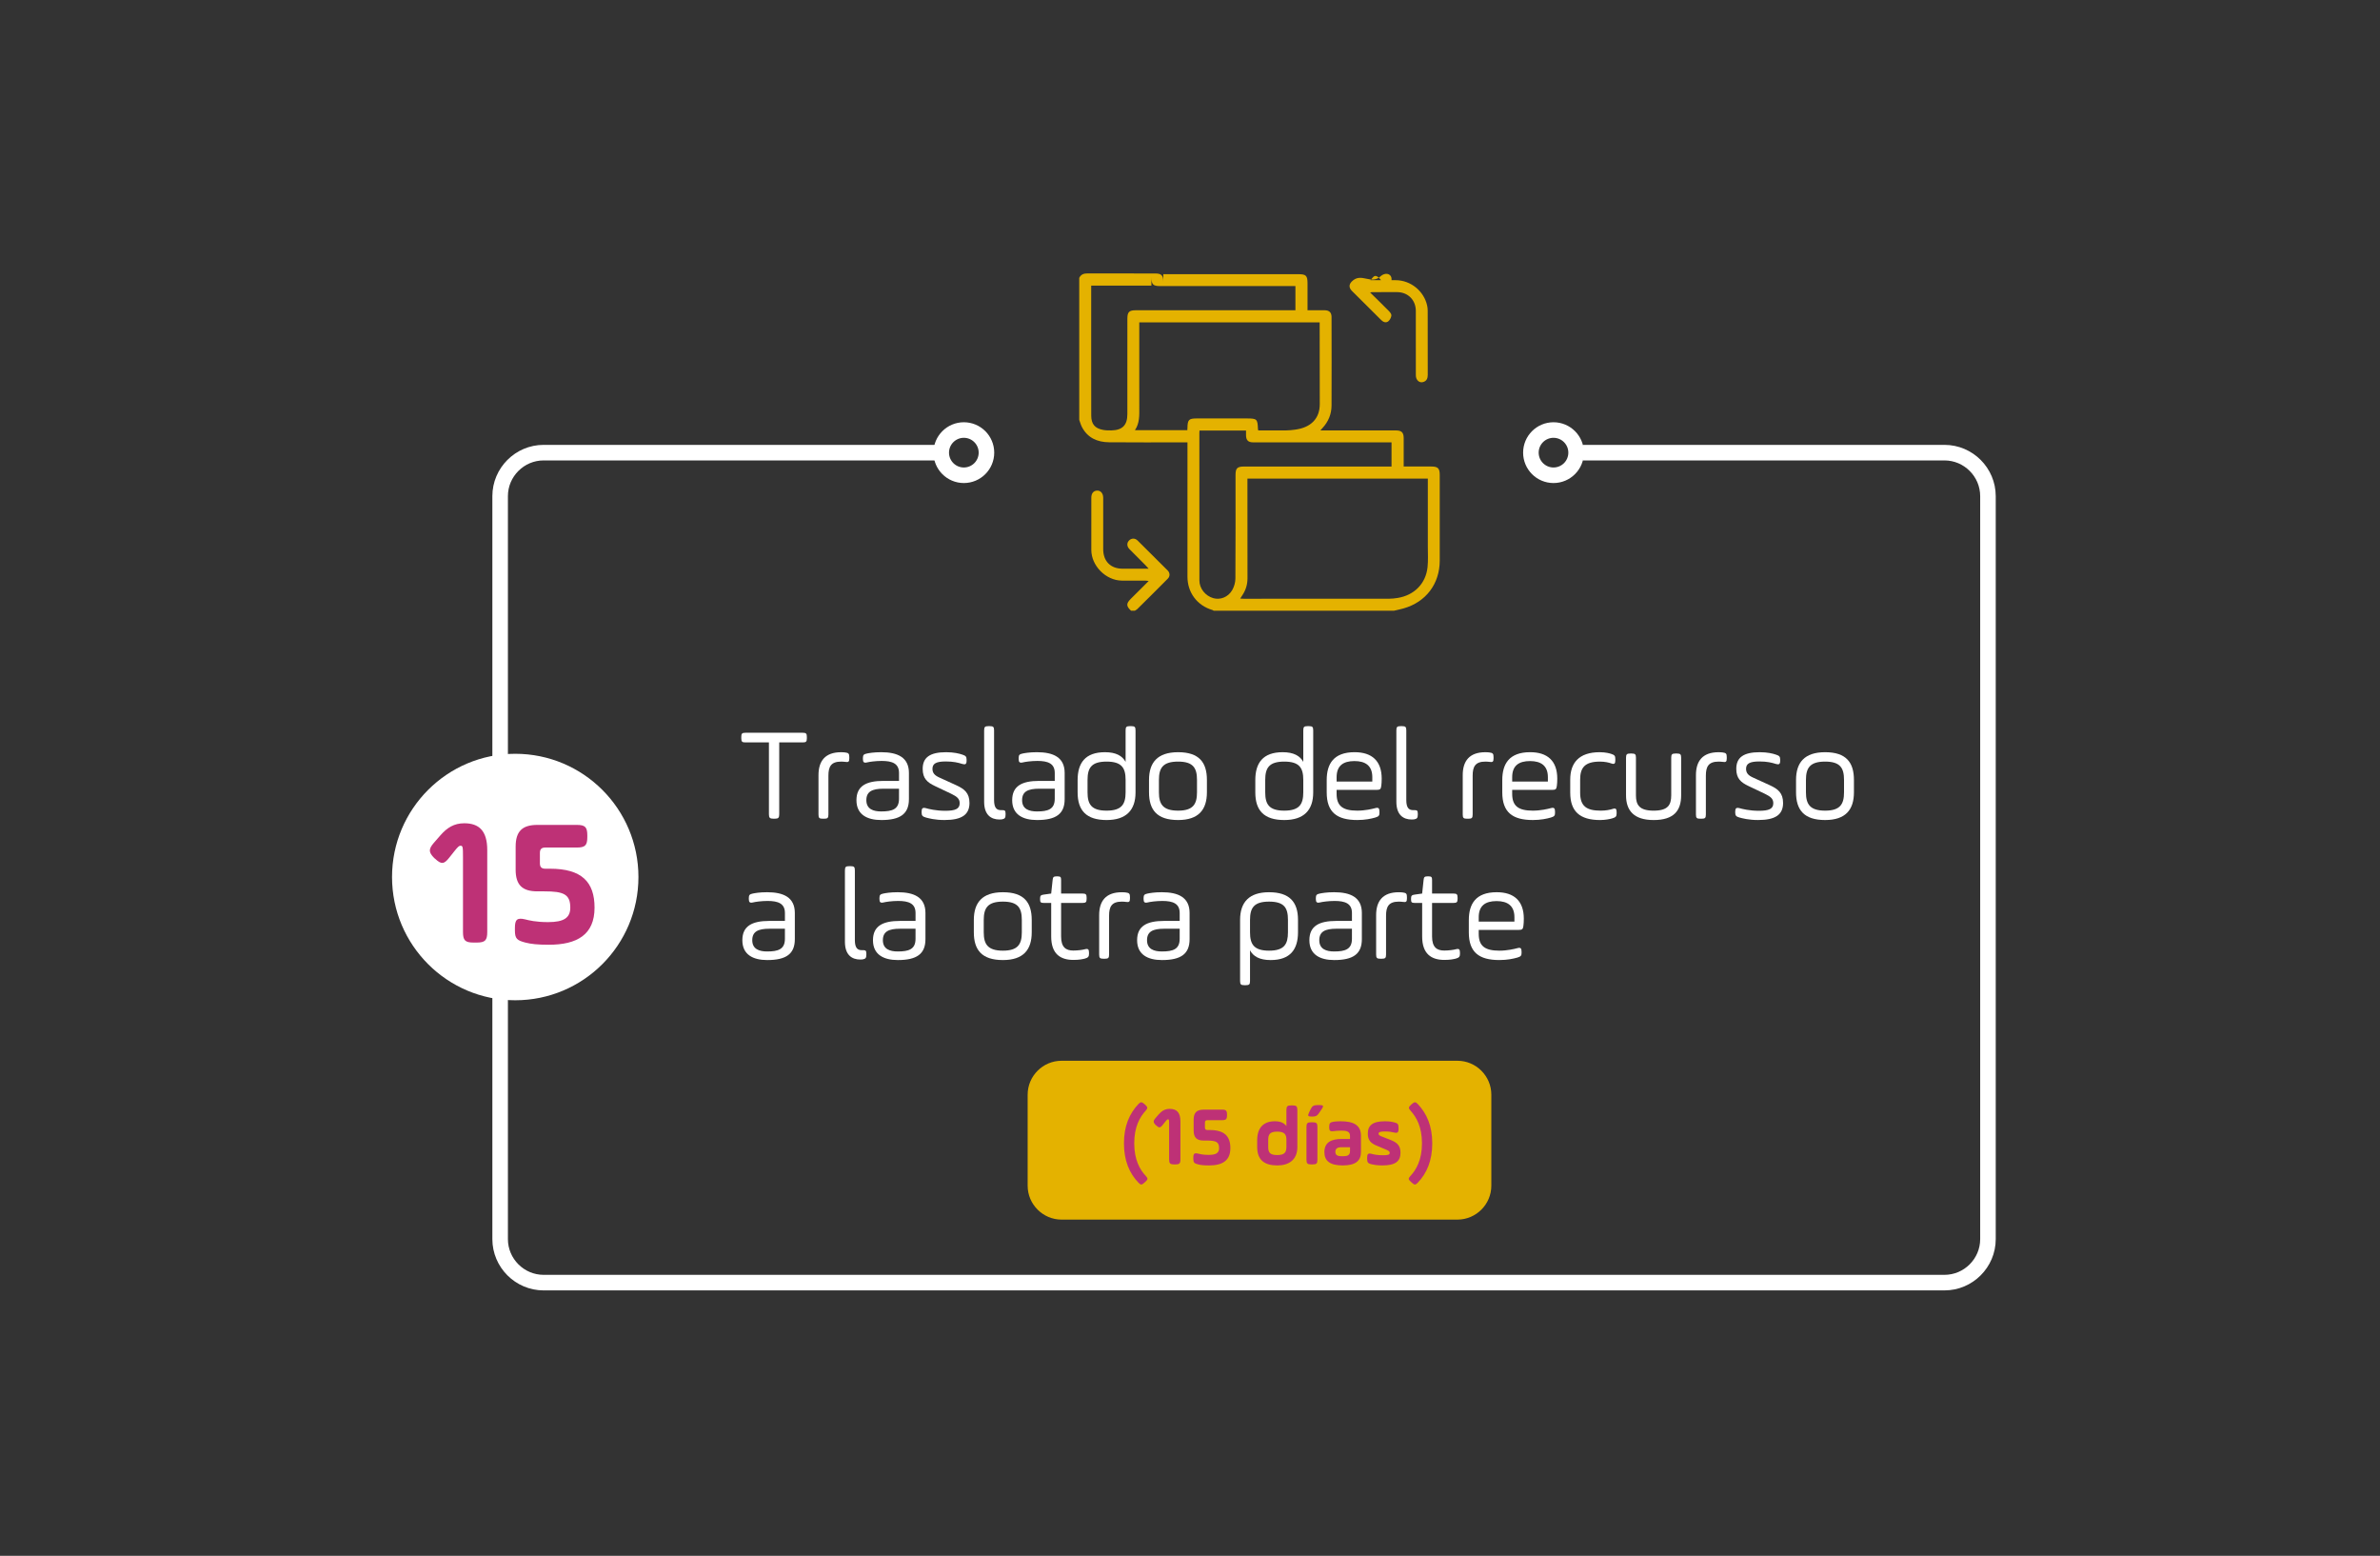 <?xml version="1.0" encoding="utf-8"?>
<!-- Generator: Adobe Illustrator 17.0.0, SVG Export Plug-In . SVG Version: 6.00 Build 0)  -->
<!DOCTYPE svg PUBLIC "-//W3C//DTD SVG 1.1//EN" "http://www.w3.org/Graphics/SVG/1.1/DTD/svg11.dtd">
<svg version="1.1" xmlns="http://www.w3.org/2000/svg" xmlns:xlink="http://www.w3.org/1999/xlink" x="0px" y="0px"
	 width="306.035px" height="200px" viewBox="0 0 306.035 200" enable-background="new 0 0 306.035 200" xml:space="preserve">
<rect x="0" y="0" width="306.035" height="200" fill="#333333" stroke="none"/>
<g id="Capa_3">
</g>
<g id="Capa_2">
</g>
<g id="Capa_1">
	<g>
		<g>
			<g>
				<path fill="#FFFFFF" d="M95.32,94.724c0-0.425,0.102-0.527,0.526-0.527h7.378c0.425,0,0.526,0.103,0.526,0.527v0.188
					c0,0.424-0.102,0.526-0.526,0.526h-3.026v9.229c0,0.459-0.118,0.578-0.577,0.578H99.45c-0.458,0-0.577-0.119-0.577-0.578v-9.229
					h-3.026c-0.425,0-0.526-0.103-0.526-0.526V94.724z"/>
				<path fill="#FFFFFF" d="M106.522,104.703c0,0.441-0.102,0.543-0.544,0.543h-0.187c-0.442,0-0.544-0.102-0.544-0.543v-5.066
					c0-1.801,0.85-2.94,2.906-2.94c0.272,0,0.426,0.017,0.544,0.034c0.426,0.051,0.511,0.17,0.511,0.595v0.17
					c0,0.425-0.103,0.511-0.527,0.442c-0.153-0.018-0.323-0.034-0.527-0.034c-1.291,0-1.632,0.646-1.632,1.802V104.703z"/>
				<path fill="#FFFFFF" d="M116.875,102.73c0,1.904-1.122,2.686-3.553,2.686c-1.818,0-3.195-0.696-3.195-2.549
					c0-1.819,1.241-2.482,3.468-2.482h2.006v-1.02c0-1.225-0.884-1.547-2.227-1.547c-0.816,0-1.599,0.119-1.87,0.188
					c-0.408,0.102-0.544-0.018-0.544-0.426v-0.136c0-0.407,0.119-0.493,0.51-0.578c0.255-0.051,0.867-0.17,1.836-0.17
					c2.091,0,3.569,0.646,3.569,2.669V102.73z M115.6,101.388h-1.989c-1.479,0-2.21,0.373-2.21,1.479
					c0,1.155,0.918,1.444,1.904,1.444c1.428,0,2.295-0.272,2.295-1.632V101.388z"/>
				<path fill="#FFFFFF" d="M118.507,104.328c0-0.424,0.136-0.543,0.544-0.441c0.357,0.102,1.275,0.34,2.499,0.34
					c1.274,0,1.853-0.238,1.853-0.969c0-0.561-0.323-0.85-1.104-1.225l-2.074-0.985c-0.969-0.459-1.581-0.952-1.581-2.21
					c0-1.479,0.952-2.142,3.009-2.142c1.003,0,1.683,0.17,2.125,0.323c0.391,0.136,0.51,0.238,0.51,0.629v0.152
					c0,0.426-0.152,0.527-0.544,0.408c-0.526-0.17-1.155-0.322-2.125-0.322c-1.24,0-1.717,0.271-1.717,0.951
					c0,0.51,0.256,0.833,0.901,1.122l2.159,0.985c1.036,0.477,1.699,0.986,1.699,2.278c0,1.53-1.02,2.192-3.213,2.192
					c-1.224,0-2.022-0.221-2.396-0.322c-0.425-0.119-0.544-0.255-0.544-0.629V104.328z"/>
				<path fill="#FFFFFF" d="M126.548,93.891c0-0.442,0.103-0.544,0.544-0.544h0.188c0.441,0,0.544,0.102,0.544,0.544v8.958
					c0,1.02,0.356,1.292,0.866,1.292h0.085c0.408,0,0.527,0.017,0.527,0.442v0.119c0,0.424-0.085,0.561-0.476,0.629
					c-0.137,0.017-0.222,0.017-0.307,0.017c-1.088,0-1.972-0.595-1.972-2.278V93.891z"/>
				<path fill="#FFFFFF" d="M136.901,102.73c0,1.904-1.121,2.686-3.553,2.686c-1.818,0-3.195-0.696-3.195-2.549
					c0-1.819,1.241-2.482,3.468-2.482h2.006v-1.02c0-1.225-0.884-1.547-2.227-1.547c-0.816,0-1.599,0.119-1.87,0.188
					c-0.408,0.102-0.544-0.018-0.544-0.426v-0.136c0-0.407,0.119-0.493,0.51-0.578c0.255-0.051,0.867-0.17,1.836-0.17
					c2.091,0,3.569,0.646,3.569,2.669V102.73z M135.626,101.388h-1.989c-1.479,0-2.209,0.373-2.209,1.479
					c0,1.155,0.917,1.444,1.903,1.444c1.428,0,2.295-0.272,2.295-1.632V101.388z"/>
				<path fill="#FFFFFF" d="M146.013,101.863c0,2.312-1.224,3.553-3.723,3.553c-2.618,0-3.723-1.24-3.723-3.553v-1.58
					c0-2.193,0.969-3.587,3.519-3.587c1.428,0,2.227,0.476,2.651,1.241v-4.046c0-0.442,0.103-0.544,0.544-0.544h0.188
					c0.441,0,0.544,0.102,0.544,0.544V101.863z M139.842,101.846c0,1.53,0.477,2.362,2.448,2.362c1.955,0,2.447-0.832,2.447-2.362
					v-1.581c0-1.547-0.492-2.362-2.447-2.362s-2.448,0.815-2.448,2.362V101.846z"/>
				<path fill="#FFFFFF" d="M147.748,101.846v-1.581c0-2.209,1.054-3.569,3.739-3.569c2.72,0,3.706,1.326,3.706,3.569v1.581
					c0,2.21-1.037,3.569-3.706,3.569C148.75,105.416,147.748,104.091,147.748,101.846z M153.917,100.265
					c0-1.547-0.492-2.362-2.431-2.362c-1.954,0-2.465,0.815-2.465,2.362v1.581c0,1.53,0.511,2.362,2.465,2.362
					c1.938,0,2.431-0.832,2.431-2.362V100.265z"/>
				<path fill="#FFFFFF" d="M168.861,101.863c0,2.312-1.224,3.553-3.723,3.553c-2.618,0-3.723-1.24-3.723-3.553v-1.58
					c0-2.193,0.969-3.587,3.519-3.587c1.428,0,2.227,0.476,2.651,1.241v-4.046c0-0.442,0.103-0.544,0.544-0.544h0.188
					c0.441,0,0.544,0.102,0.544,0.544V101.863z M162.69,101.846c0,1.53,0.477,2.362,2.448,2.362c1.955,0,2.447-0.832,2.447-2.362
					v-1.581c0-1.547-0.492-2.362-2.447-2.362s-2.448,0.815-2.448,2.362V101.846z"/>
				<path fill="#FFFFFF" d="M177.616,101.013c-0.052,0.442-0.17,0.527-0.612,0.527h-5.134v0.51c0,1.564,0.799,2.158,2.652,2.158
					c1.02,0,1.938-0.221,2.312-0.322c0.425-0.119,0.544,0.018,0.544,0.441v0.153c0,0.323-0.051,0.476-0.527,0.612
					c-0.526,0.152-1.309,0.322-2.328,0.322c-2.618,0-3.927-1.002-3.927-3.553v-1.58c0-2.057,0.867-3.587,3.587-3.587
					c2.227,0,3.484,1.122,3.484,3.399C177.667,100.435,177.649,100.793,177.616,101.013z M171.87,100.47h4.59v-0.562
					c0-1.479-0.884-2.073-2.295-2.073c-1.444,0-2.295,0.594-2.295,2.073V100.47z"/>
				<path fill="#FFFFFF" d="M179.554,93.891c0-0.442,0.103-0.544,0.544-0.544h0.188c0.441,0,0.544,0.102,0.544,0.544v8.958
					c0,1.02,0.356,1.292,0.866,1.292h0.085c0.408,0,0.527,0.017,0.527,0.442v0.119c0,0.424-0.085,0.561-0.476,0.629
					c-0.137,0.017-0.222,0.017-0.307,0.017c-1.088,0-1.972-0.595-1.972-2.278V93.891z"/>
				<path fill="#FFFFFF" d="M189.363,104.703c0,0.441-0.102,0.543-0.544,0.543h-0.187c-0.442,0-0.544-0.102-0.544-0.543v-5.066
					c0-1.801,0.85-2.94,2.906-2.94c0.272,0,0.426,0.017,0.544,0.034c0.426,0.051,0.511,0.17,0.511,0.595v0.17
					c0,0.425-0.103,0.511-0.527,0.442c-0.153-0.018-0.323-0.034-0.527-0.034c-1.291,0-1.632,0.646-1.632,1.802V104.703z"/>
				<path fill="#FFFFFF" d="M200.192,101.013c-0.052,0.442-0.17,0.527-0.612,0.527h-5.134v0.51c0,1.564,0.799,2.158,2.652,2.158
					c1.02,0,1.938-0.221,2.312-0.322c0.425-0.119,0.544,0.018,0.544,0.441v0.153c0,0.323-0.051,0.476-0.527,0.612
					c-0.526,0.152-1.309,0.322-2.328,0.322c-2.618,0-3.927-1.002-3.927-3.553v-1.58c0-2.057,0.867-3.587,3.587-3.587
					c2.227,0,3.484,1.122,3.484,3.399C200.243,100.435,200.225,100.793,200.192,101.013z M194.446,100.47h4.59v-0.562
					c0-1.479-0.884-2.073-2.295-2.073c-1.444,0-2.295,0.594-2.295,2.073V100.47z"/>
				<path fill="#FFFFFF" d="M201.91,100.215c0-2.125,1.104-3.519,3.79-3.519c0.766,0,1.292,0.153,1.496,0.222
					c0.425,0.135,0.51,0.271,0.51,0.646v0.17c0,0.425-0.102,0.544-0.51,0.407c-0.322-0.118-0.833-0.237-1.462-0.237
					c-1.988,0-2.55,0.815-2.55,2.329v1.648c0,1.751,0.799,2.328,2.652,2.328c0.663,0,1.224-0.118,1.529-0.221
					c0.408-0.136,0.51,0,0.51,0.426v0.17c0,0.373-0.136,0.492-0.543,0.611c-0.272,0.086-0.901,0.221-1.581,0.221
					c-2.618,0-3.842-1.121-3.842-3.518V100.215z"/>
				<path fill="#FFFFFF" d="M210.359,102.238c0,1.258,0.459,1.971,2.277,1.971c1.819,0,2.261-0.713,2.261-1.971V97.41
					c0-0.441,0.103-0.544,0.544-0.544h0.188c0.442,0,0.544,0.103,0.544,0.544v4.828c0,1.971-0.935,3.178-3.536,3.178
					c-2.55,0-3.552-1.223-3.552-3.178V97.41c0-0.441,0.102-0.544,0.544-0.544h0.187c0.442,0,0.544,0.103,0.544,0.544V102.238z"/>
				<path fill="#FFFFFF" d="M219.351,104.703c0,0.441-0.102,0.543-0.544,0.543h-0.187c-0.442,0-0.544-0.102-0.544-0.543v-5.066
					c0-1.801,0.85-2.94,2.906-2.94c0.272,0,0.426,0.017,0.544,0.034c0.426,0.051,0.511,0.17,0.511,0.595v0.17
					c0,0.425-0.103,0.511-0.527,0.442c-0.153-0.018-0.323-0.034-0.527-0.034c-1.291,0-1.632,0.646-1.632,1.802V104.703z"/>
				<path fill="#FFFFFF" d="M223.125,104.328c0-0.424,0.136-0.543,0.544-0.441c0.357,0.102,1.275,0.34,2.499,0.34
					c1.274,0,1.853-0.238,1.853-0.969c0-0.561-0.323-0.85-1.104-1.225l-2.074-0.985c-0.969-0.459-1.581-0.952-1.581-2.21
					c0-1.479,0.952-2.142,3.009-2.142c1.003,0,1.683,0.17,2.125,0.323c0.391,0.136,0.51,0.238,0.51,0.629v0.152
					c0,0.426-0.152,0.527-0.544,0.408c-0.526-0.17-1.155-0.322-2.125-0.322c-1.24,0-1.717,0.271-1.717,0.951
					c0,0.51,0.255,0.833,0.901,1.122l2.159,0.985c1.036,0.477,1.699,0.986,1.699,2.278c0,1.53-1.02,2.192-3.213,2.192
					c-1.224,0-2.022-0.221-2.396-0.322c-0.425-0.119-0.544-0.255-0.544-0.629V104.328z"/>
				<path fill="#FFFFFF" d="M230.946,101.846v-1.581c0-2.209,1.054-3.569,3.739-3.569c2.72,0,3.706,1.326,3.706,3.569v1.581
					c0,2.21-1.037,3.569-3.706,3.569C231.949,105.416,230.946,104.091,230.946,101.846z M237.116,100.265
					c0-1.547-0.492-2.362-2.431-2.362c-1.954,0-2.465,0.815-2.465,2.362v1.581c0,1.53,0.511,2.362,2.465,2.362
					c1.938,0,2.431-0.832,2.431-2.362V100.265z"/>
				<path fill="#FFFFFF" d="M102.204,120.73c0,1.904-1.121,2.686-3.553,2.686c-1.818,0-3.195-0.696-3.195-2.549
					c0-1.819,1.241-2.482,3.468-2.482h2.006v-1.02c0-1.225-0.884-1.547-2.227-1.547c-0.816,0-1.599,0.119-1.87,0.188
					c-0.408,0.102-0.544-0.018-0.544-0.426v-0.136c0-0.407,0.119-0.493,0.51-0.578c0.255-0.051,0.867-0.17,1.836-0.17
					c2.091,0,3.569,0.646,3.569,2.669V120.73z M100.929,119.388H98.94c-1.479,0-2.209,0.373-2.209,1.479
					c0,1.155,0.917,1.444,1.903,1.444c1.428,0,2.295-0.272,2.295-1.632V119.388z"/>
				<path fill="#FFFFFF" d="M108.647,111.891c0-0.442,0.103-0.544,0.544-0.544h0.188c0.441,0,0.544,0.102,0.544,0.544v8.958
					c0,1.02,0.356,1.292,0.866,1.292h0.085c0.408,0,0.527,0.017,0.527,0.442v0.119c0,0.424-0.085,0.561-0.476,0.629
					c-0.137,0.017-0.222,0.017-0.307,0.017c-1.088,0-1.972-0.595-1.972-2.278V111.891z"/>
				<path fill="#FFFFFF" d="M119,120.73c0,1.904-1.122,2.686-3.553,2.686c-1.818,0-3.195-0.696-3.195-2.549
					c0-1.819,1.241-2.482,3.468-2.482h2.006v-1.02c0-1.225-0.884-1.547-2.227-1.547c-0.816,0-1.599,0.119-1.87,0.188
					c-0.408,0.102-0.544-0.018-0.544-0.426v-0.136c0-0.407,0.119-0.493,0.51-0.578c0.255-0.051,0.867-0.17,1.836-0.17
					c2.091,0,3.569,0.646,3.569,2.669V120.73z M117.725,119.388h-1.989c-1.479,0-2.21,0.373-2.21,1.479
					c0,1.155,0.918,1.444,1.904,1.444c1.428,0,2.295-0.272,2.295-1.632V119.388z"/>
				<path fill="#FFFFFF" d="M125.222,119.846v-1.581c0-2.209,1.054-3.569,3.739-3.569c2.72,0,3.706,1.326,3.706,3.569v1.581
					c0,2.21-1.037,3.569-3.706,3.569C126.225,123.416,125.222,122.091,125.222,119.846z M131.392,118.265
					c0-1.547-0.492-2.362-2.431-2.362c-1.954,0-2.465,0.815-2.465,2.362v1.581c0,1.53,0.511,2.362,2.465,2.362
					c1.938,0,2.431-0.832,2.431-2.362V118.265z"/>
				<path fill="#FFFFFF" d="M133.74,115.529c0-0.374,0.085-0.477,0.459-0.527l0.969-0.136l0.187-1.751
					c0.034-0.373,0.137-0.459,0.51-0.459h0.119c0.374,0,0.459,0.086,0.459,0.459v1.751h2.754c0.425,0,0.527,0.103,0.527,0.527v0.153
					c0,0.424-0.103,0.526-0.527,0.526h-2.754v4.317c0,1.395,0.629,1.803,1.564,1.803c0.577,0,1.207-0.086,1.513-0.171
					c0.391-0.102,0.51,0.017,0.51,0.442v0.152c0,0.323-0.085,0.493-0.527,0.612c-0.271,0.067-0.714,0.17-1.479,0.17
					c-1.666,0-2.855-0.765-2.855-3.009v-4.317h-0.969c-0.374,0-0.459-0.085-0.459-0.459V115.529z"/>
				<path fill="#FFFFFF" d="M142.613,122.703c0,0.441-0.102,0.543-0.544,0.543h-0.187c-0.442,0-0.544-0.102-0.544-0.543v-5.066
					c0-1.801,0.85-2.94,2.906-2.94c0.272,0,0.426,0.017,0.544,0.034c0.426,0.051,0.511,0.17,0.511,0.595v0.17
					c0,0.425-0.103,0.511-0.527,0.442c-0.153-0.018-0.323-0.034-0.527-0.034c-1.291,0-1.632,0.646-1.632,1.802V122.703z"/>
				<path fill="#FFFFFF" d="M152.965,120.73c0,1.904-1.121,2.686-3.553,2.686c-1.818,0-3.195-0.696-3.195-2.549
					c0-1.819,1.241-2.482,3.468-2.482h2.006v-1.02c0-1.225-0.884-1.547-2.227-1.547c-0.816,0-1.599,0.119-1.87,0.188
					c-0.408,0.102-0.544-0.018-0.544-0.426v-0.136c0-0.407,0.119-0.493,0.51-0.578c0.255-0.051,0.867-0.17,1.836-0.17
					c2.091,0,3.569,0.646,3.569,2.669V120.73z M151.691,119.388h-1.989c-1.479,0-2.209,0.373-2.209,1.479
					c0,1.155,0.917,1.444,1.903,1.444c1.428,0,2.295-0.272,2.295-1.632V119.388z"/>
				<path fill="#FFFFFF" d="M159.459,118.249c0-2.312,1.207-3.553,3.723-3.553c2.618,0,3.723,1.241,3.723,3.553v1.581
					c0,2.192-0.969,3.586-3.519,3.586c-1.428,0-2.243-0.476-2.651-1.258v3.944c0,0.442-0.103,0.544-0.544,0.544h-0.188
					c-0.441,0-0.544-0.102-0.544-0.544V118.249z M165.613,118.265c0-1.547-0.458-2.362-2.431-2.362
					c-1.954,0-2.447,0.815-2.447,2.362v1.581c0,1.53,0.493,2.362,2.447,2.362c1.955,0,2.431-0.832,2.431-2.362V118.265z"/>
				<path fill="#FFFFFF" d="M175.116,120.73c0,1.904-1.121,2.686-3.553,2.686c-1.818,0-3.195-0.696-3.195-2.549
					c0-1.819,1.241-2.482,3.468-2.482h2.006v-1.02c0-1.225-0.884-1.547-2.227-1.547c-0.816,0-1.599,0.119-1.87,0.188
					c-0.408,0.102-0.544-0.018-0.544-0.426v-0.136c0-0.407,0.119-0.493,0.51-0.578c0.255-0.051,0.867-0.17,1.836-0.17
					c2.091,0,3.569,0.646,3.569,2.669V120.73z M173.841,119.388h-1.989c-1.479,0-2.209,0.373-2.209,1.479
					c0,1.155,0.917,1.444,1.903,1.444c1.428,0,2.295-0.272,2.295-1.632V119.388z"/>
				<path fill="#FFFFFF" d="M178.227,122.703c0,0.441-0.102,0.543-0.544,0.543h-0.187c-0.442,0-0.544-0.102-0.544-0.543v-5.066
					c0-1.801,0.85-2.94,2.906-2.94c0.272,0,0.426,0.017,0.544,0.034c0.426,0.051,0.511,0.17,0.511,0.595v0.17
					c0,0.425-0.103,0.511-0.527,0.442c-0.153-0.018-0.323-0.034-0.527-0.034c-1.291,0-1.632,0.646-1.632,1.802V122.703z"/>
				<path fill="#FFFFFF" d="M181.441,115.529c0-0.374,0.085-0.477,0.459-0.527l0.969-0.136l0.187-1.751
					c0.034-0.373,0.137-0.459,0.51-0.459h0.119c0.374,0,0.459,0.086,0.459,0.459v1.751h2.754c0.425,0,0.527,0.103,0.527,0.527v0.153
					c0,0.424-0.103,0.526-0.527,0.526h-2.754v4.317c0,1.395,0.629,1.803,1.564,1.803c0.577,0,1.207-0.086,1.513-0.171
					c0.391-0.102,0.51,0.017,0.51,0.442v0.152c0,0.323-0.085,0.493-0.527,0.612c-0.271,0.067-0.714,0.17-1.479,0.17
					c-1.666,0-2.855-0.765-2.855-3.009v-4.317H181.9c-0.374,0-0.459-0.085-0.459-0.459V115.529z"/>
				<path fill="#FFFFFF" d="M195.89,119.013c-0.052,0.442-0.17,0.527-0.612,0.527h-5.134v0.51c0,1.564,0.799,2.158,2.652,2.158
					c1.02,0,1.938-0.221,2.312-0.322c0.425-0.119,0.544,0.018,0.544,0.441v0.153c0,0.323-0.051,0.476-0.527,0.612
					c-0.526,0.152-1.309,0.322-2.328,0.322c-2.618,0-3.927-1.002-3.927-3.553v-1.58c0-2.057,0.867-3.587,3.587-3.587
					c2.227,0,3.484,1.122,3.484,3.399C195.941,118.435,195.924,118.793,195.89,119.013z M190.144,118.47h4.59v-0.562
					c0-1.479-0.884-2.073-2.295-2.073c-1.444,0-2.295,0.594-2.295,2.073V118.47z"/>
			</g>
		</g>
		<g>
			<path fill="none" stroke="#FFFFFF" stroke-width="2" stroke-miterlimit="10" d="M121.444,58.188H69.903
				c-3.076,0-5.593,2.517-5.593,5.592v95.509c0,3.076,2.517,5.593,5.593,5.593h180.128c3.076,0,5.593-2.517,5.593-5.593V63.78
				c0-3.075-2.517-5.592-5.593-5.592H203.49"/>
			<circle fill="none" stroke="#FFFFFF" stroke-width="2" stroke-miterlimit="10" cx="123.937" cy="58.188" r="2.907"/>
			<circle fill="none" stroke="#FFFFFF" stroke-width="2" stroke-miterlimit="10" cx="199.759" cy="58.188" r="2.907"/>
		</g>
		<g>
			<path fill="#FFFFFF" d="M82.094,112.742c0,8.749-7.093,15.842-15.842,15.842s-15.841-7.093-15.841-15.842
				c0-8.749,7.092-15.842,15.841-15.842S82.094,103.993,82.094,112.742"/>
			<g>
				<path fill="#BE3176" d="M55.859,110.323c-0.769-0.768-0.769-1.163-0.07-1.978l0.814-0.931c0.885-1.024,1.791-1.583,3.095-1.583
					c1.885,0,2.955,0.954,2.955,3.444v10.541c0,1.07-0.279,1.35-1.35,1.35h-0.419c-1.07,0-1.35-0.279-1.35-1.35v-9.563
					c0-1.42-0.023-1.536-0.326-1.536c-0.186,0-0.349,0.163-0.814,0.744l-0.628,0.792c-0.675,0.86-1.023,0.884-1.815,0.14
					L55.859,110.323z"/>
				<path fill="#BE3176" d="M66.306,108.834c0-1.954,0.838-2.792,2.792-2.792h5.073c1.07,0,1.35,0.279,1.35,1.35v0.209
					c0,1.07-0.279,1.35-1.35,1.35h-4.049c-0.488,0-0.698,0.21-0.698,0.698v1.326c0,0.489,0.21,0.698,0.698,0.698h0.604
					c4.072,0,5.725,1.699,5.725,5.003c0,3.49-2.257,4.771-5.888,4.771c-1.442,0-2.279-0.093-3.002-0.279
					c-1.07-0.279-1.35-0.488-1.35-1.559v-0.326c0-1.07,0.279-1.35,1.327-1.094c0.466,0.116,1.35,0.349,2.932,0.349
					c2.048,0,2.862-0.558,2.862-1.861c0-1.722-0.861-2.094-3.328-2.094h-0.907c-1.954,0-2.792-0.838-2.792-2.793V108.834z"/>
			</g>
		</g>
		<g id="_x33_N8qKe_3_">
			<g>
				<path fill="#E4B200" d="M138.775,53.977c0-7.083,0-11.166,0-18.25c0.214-0.45,0.575-0.581,1.061-0.579
					c2.897,0.015,5.795,0.007,8.692,0.008c0.818,0,1.056,0.242,1.056,1.066c0,0.668,0-1.663,0-0.976c0.269,0,0.462,0,0.654,0
					c5.57,0,11.139-0.001,16.709,0c0.996,0,1.183,0.19,1.183,1.18c0,1.138,0,2.275,0,3.456c0.775,0,1.495-0.006,2.216,0.002
					c0.577,0.007,0.871,0.289,0.872,0.858c0.006,3.799,0.017,7.598,0,11.396c-0.005,1.101-0.409,2.072-1.165,2.886
					c-0.071,0.076-0.137,0.157-0.271,0.311c0.255,0,0.411,0,0.567,0c3.058-0.001,6.117-0.003,9.175-0.001
					c0.695,0,0.968,0.275,0.97,0.96c0.002,0.708,0,1.417,0,2.125c0,0.508,0,1.016,0,1.552c1.231,0,2.388,0,3.545,0
					c0.857,0,1.091,0.229,1.091,1.08c0,3.67,0.001,7.34,0,11.01c-0.001,2.997-1.776,5.339-4.671,6.157
					c-0.399,0.113-0.808,0.194-1.212,0.29c-7.727,0-15.454,0-23.182,0c-0.054-0.031-0.105-0.073-0.163-0.09
					c-1.969-0.575-3.214-2.246-3.212-4.293c0.004-5.568,0.002-11.136,0.002-16.704c0-0.171,0-0.343,0-0.557
					c-0.249,0-0.438,0-0.628,0c-3.154,0-6.308,0.022-9.462-0.01c-1.484-0.015-2.739-0.552-3.473-1.945
					C138.975,54.619,138.891,54.289,138.775,53.977z M183.599,61.529c-7.753,0-15.451,0-23.196,0c0,0.215,0,0.403,0,0.592
					c0,4.071-0.006,8.142,0.007,12.213c0.002,0.804-0.221,1.518-0.658,2.178c-0.085,0.129-0.168,0.259-0.281,0.435
					c0.199,0.01,0.338,0.023,0.476,0.023c6.211,0.001,12.422,0.003,18.634-0.003c0.384,0,0.772-0.041,1.151-0.104
					c2.125-0.349,3.608-1.844,3.83-3.945c0.093-0.876,0.036-1.768,0.037-2.653C183.601,67.371,183.599,64.476,183.599,61.529z
					 M161.793,55.334c1.219,0,2.408,0.008,3.596-0.005c0.385-0.004,0.771-0.048,1.153-0.099c2.044-0.273,3.163-1.438,3.162-3.287
					c-0.003-3.331-0.009-6.662-0.013-9.993c0-0.17,0-0.34,0-0.505c-7.766,0-15.464,0-23.196,0c0,0.305,0,0.576,0,0.848
					c0,3.363-0.003,6.726,0.002,10.089c0.002,0.997,0.057,1.998-0.559,2.916c2.292,0,4.513,0,6.738,0
					c0.006-0.118,0.013-0.198,0.014-0.278c0.018-1.075,0.174-1.231,1.232-1.231c2.14,0,4.28,0.001,6.42,0.002
					c1.281,0,1.366,0.081,1.412,1.345C161.756,55.183,161.772,55.228,161.793,55.334z M148.056,36.718c-2.614,0-5.163,0-7.743,0
					c0,0.176,0,0.319,0,0.461c0,4.136-0.001,5.272-0.001,9.408c0,2.285-0.007,4.571,0.006,6.856c0.006,1.082,0.478,1.634,1.54,1.824
					c0.345,0.062,0.704,0.069,1.056,0.061c1.422-0.032,2.049-0.68,2.049-2.099c0.001-4.088,0.001-8.175,0.002-12.263
					c0-0.857,0.227-1.083,1.086-1.083c6.663-0.001,13.325-0.001,19.988-0.002c0.172,0,0.344,0,0.534,0c0-1.055,0-2.059,0-3.106
					c-0.216,0-0.406,0-0.596,0c-5.6,0-11.201,0.001-16.801,0c-0.915,0-1.12-0.212-1.12-1.146
					C148.056,35.003,148.056,37.378,148.056,36.718z M154.24,55.344c-0.009,0.137-0.018,0.217-0.018,0.296
					c0,6.325-0.002,12.65,0.004,18.976c0.001,1.029,0.756,1.975,1.776,2.274c0.888,0.261,1.911-0.115,2.438-1.024
					c0.253-0.435,0.412-0.991,0.415-1.494c0.031-4.442,0.018-8.884,0.018-13.326c0-0.854,0.223-1.073,1.092-1.073
					c6.084,0,12.168,0,18.251,0c0.236,0,0.471,0,0.716,0c0-1.064,0-2.068,0-3.107c-0.173,0-0.315,0-0.457,0
					c-3.38,0-6.76,0.001-10.14,0.001c-2.398,0-4.796,0.002-7.194-0.002c-0.639-0.001-0.909-0.274-0.919-0.906
					c-0.003-0.202,0-0.403,0-0.615C158.193,55.344,156.235,55.344,154.24,55.344z"/>
				<path fill="#E4B200" d="M145.44,78.51c-0.642-0.602-0.647-0.92-0.019-1.547c0.739-0.739,1.481-1.475,2.283-2.275
					c-0.19-0.023-0.304-0.048-0.418-0.048c-1.014-0.003-2.027,0.008-3.041-0.003c-2.051-0.023-3.916-1.906-3.917-3.945
					c-0.001-2.236-0.002-4.472,0.001-6.709c0.001-0.534,0.243-0.857,0.666-0.913c0.494-0.066,0.861,0.317,0.862,0.914
					c0.002,2.204,0,4.408,0,6.612c0,1.547,0.944,2.504,2.48,2.51c1.089,0.004,2.177,0.001,3.365,0.001
					c-0.175-0.193-0.283-0.322-0.4-0.44c-0.692-0.696-1.394-1.382-2.078-2.086c-0.347-0.357-0.343-0.809-0.025-1.117
					c0.305-0.296,0.746-0.308,1.082,0.022c1.296,1.274,2.584,2.557,3.865,3.847c0.304,0.306,0.322,0.745,0.026,1.045
					c-1.3,1.315-2.616,2.616-3.931,3.918c-0.089,0.088-0.212,0.143-0.319,0.214C145.762,78.51,145.601,78.51,145.44,78.51z"/>
				<path fill="#E4B200" d="M176.179,37.598c0.843,0.83,1.625,1.586,2.388,2.361c0.161,0.164,0.366,0.409,0.347,0.596
					c-0.028,0.264-0.189,0.577-0.394,0.745c-0.298,0.243-0.645,0.113-0.911-0.149c-0.596-0.587-1.185-1.181-1.777-1.771
					c-0.661-0.658-1.325-1.314-1.985-1.973c-0.407-0.407-0.419-0.827-0.023-1.222c1.239-1.24,2.473,0.514,3.738-0.7
					c0.191-0.183,0.552-0.32,0.805-0.281c0.614,0.093,0.767,0.827,0.294,1.315c-0.682,0.705-1.385-1.61-2.077-0.914
					c-0.107,0.108-0.205,0.226-0.376,0.414c1.15,0,2.205-0.001,3.259,0c1.925,0.003,3.646,1.398,4.049,3.287
					c0.043,0.203,0.066,0.414,0.066,0.621c0.004,2.751-0.001,5.501,0.007,8.252c0.001,0.452-0.132,0.797-0.589,0.934
					c-0.496,0.149-0.94-0.254-0.942-0.856c-0.006-1.818-0.003-3.635-0.003-5.453c0-0.949,0.005-1.898,0-2.847
					c-0.008-1.395-1.011-2.397-2.407-2.404c-1.078-0.006-2.155-0.001-3.233,0.001C176.383,37.552,176.351,37.563,176.179,37.598z"/>
			</g>
		</g>
		<g>
			<path fill="#E4B200" d="M187.405,156.781h-50.904c-2.398,0-4.359-1.961-4.359-4.359V140.72c0-2.397,1.961-4.359,4.359-4.359
				h50.904c2.398,0,4.359,1.962,4.359,4.359v11.702C191.764,154.82,189.803,156.781,187.405,156.781"/>
			<g>
				<path fill="#BE3176" d="M146.39,141.918c0.281-0.303,0.443-0.281,0.779,0.021l0.098,0.087c0.325,0.304,0.336,0.434,0.055,0.747
					c-0.759,0.835-1.474,2.07-1.474,4.204s0.736,3.392,1.495,4.204c0.303,0.324,0.26,0.433-0.065,0.736l-0.108,0.098
					c-0.336,0.303-0.455,0.357-0.769,0.032c-1.182-1.224-1.875-2.86-1.875-5.07S145.208,143.175,146.39,141.918z"/>
				<path fill="#BE3176" d="M148.622,144.637c-0.357-0.358-0.357-0.542-0.033-0.921l0.38-0.434c0.411-0.477,0.834-0.736,1.44-0.736
					c0.878,0,1.376,0.443,1.376,1.604v4.907c0,0.499-0.13,0.628-0.628,0.628h-0.195c-0.498,0-0.629-0.129-0.629-0.628v-4.452
					c0-0.661-0.011-0.715-0.151-0.715c-0.087,0-0.162,0.075-0.379,0.346l-0.293,0.369c-0.313,0.4-0.477,0.411-0.845,0.064
					L148.622,144.637z"/>
				<path fill="#BE3176" d="M153.486,143.944c0-0.91,0.391-1.3,1.301-1.3h2.361c0.498,0,0.628,0.129,0.628,0.628v0.098
					c0,0.498-0.13,0.628-0.628,0.628h-1.885c-0.228,0-0.325,0.098-0.325,0.325v0.618c0,0.227,0.098,0.324,0.325,0.324h0.281
					c1.896,0,2.665,0.791,2.665,2.33c0,1.625-1.051,2.221-2.741,2.221c-0.671,0-1.062-0.044-1.397-0.131
					c-0.498-0.129-0.628-0.227-0.628-0.726v-0.151c0-0.498,0.13-0.629,0.617-0.51c0.217,0.055,0.629,0.163,1.365,0.163
					c0.953,0,1.333-0.261,1.333-0.866c0-0.803-0.401-0.976-1.55-0.976h-0.422c-0.91,0-1.301-0.39-1.301-1.3V143.944z"/>
				<path fill="#BE3176" d="M166.823,147.443c0,1.701-1.148,2.373-2.578,2.373c-1.625,0-2.589-0.672-2.589-2.373v-0.867
					c0-1.549,0.769-2.438,2.274-2.438c0.748,0,1.203,0.238,1.484,0.618v-2.048c0-0.487,0.119-0.606,0.606-0.606h0.195
					c0.487,0,0.606,0.119,0.606,0.606V147.443z M163.075,147.411c0,0.693,0.162,1.072,1.159,1.072c0.975,0,1.181-0.379,1.181-1.072
					v-0.866c0-0.693-0.206-1.073-1.181-1.073s-1.159,0.38-1.159,1.073V147.411z"/>
				<path fill="#BE3176" d="M167.994,144.876c0-0.487,0.119-0.606,0.606-0.606h0.194c0.488,0,0.607,0.119,0.607,0.606v4.203
					c0,0.487-0.119,0.606-0.607,0.606H168.6c-0.487,0-0.606-0.119-0.606-0.606V144.876z M169.683,142.058
					c0.498,0,0.553,0.109,0.271,0.521l-0.358,0.521c-0.238,0.346-0.4,0.433-0.812,0.433h-0.173c-0.412,0-0.477-0.097-0.304-0.477
					l0.206-0.433c0.217-0.455,0.4-0.564,0.899-0.564H169.683z"/>
				<path fill="#BE3176" d="M175.002,148.072c0,1.148-0.683,1.744-2.351,1.744c-1.658,0-2.352-0.596-2.352-1.712
					c0-1.268,0.91-1.69,2.199-1.69h1.095v-0.412c0-0.562-0.455-0.66-1.127-0.66c-0.434,0-0.78,0.043-0.942,0.064
					c-0.466,0.065-0.606-0.021-0.606-0.509v-0.044c0-0.465,0.119-0.596,0.585-0.66c0.162-0.021,0.422-0.055,0.877-0.055
					c1.593,0,2.622,0.445,2.622,1.863V148.072z M173.594,147.476h-1.116c-0.52,0-0.77,0.194-0.77,0.596
					c0,0.52,0.434,0.562,0.921,0.562c0.488,0,0.965-0.043,0.965-0.639V147.476z"/>
				<path fill="#BE3176" d="M175.793,148.841c0-0.487,0.119-0.64,0.596-0.509c0.271,0.076,0.704,0.174,1.474,0.174
					c0.629,0,0.834-0.066,0.834-0.314c0-0.195-0.13-0.271-0.683-0.499l-1.007-0.423c-0.693-0.292-1.127-0.649-1.127-1.537
					c0-1.052,0.606-1.594,2.21-1.594c0.65,0,1.019,0.098,1.148,0.131c0.477,0.107,0.596,0.227,0.596,0.715v0.108
					c0,0.487-0.13,0.606-0.606,0.487c-0.228-0.055-0.563-0.13-1.159-0.13c-0.65,0-0.802,0.097-0.802,0.292
					c0,0.174,0.119,0.238,0.444,0.369l1.127,0.443c0.801,0.314,1.245,0.715,1.245,1.625c0,1.105-0.649,1.637-2.329,1.637
					c-0.649,0-1.148-0.087-1.365-0.141c-0.466-0.109-0.596-0.229-0.596-0.716V148.841z"/>
				<path fill="#BE3176" d="M182.294,152.048c-0.314,0.325-0.434,0.271-0.77-0.032l-0.108-0.098
					c-0.325-0.304-0.368-0.412-0.065-0.736c0.759-0.812,1.495-2.07,1.495-4.204s-0.715-3.369-1.473-4.204
					c-0.282-0.313-0.271-0.443,0.054-0.747l0.098-0.087c0.336-0.303,0.498-0.324,0.78-0.021c1.181,1.257,1.863,2.85,1.863,5.06
					S183.475,150.824,182.294,152.048z"/>
			</g>
		</g>
	</g>
</g>
</svg>

